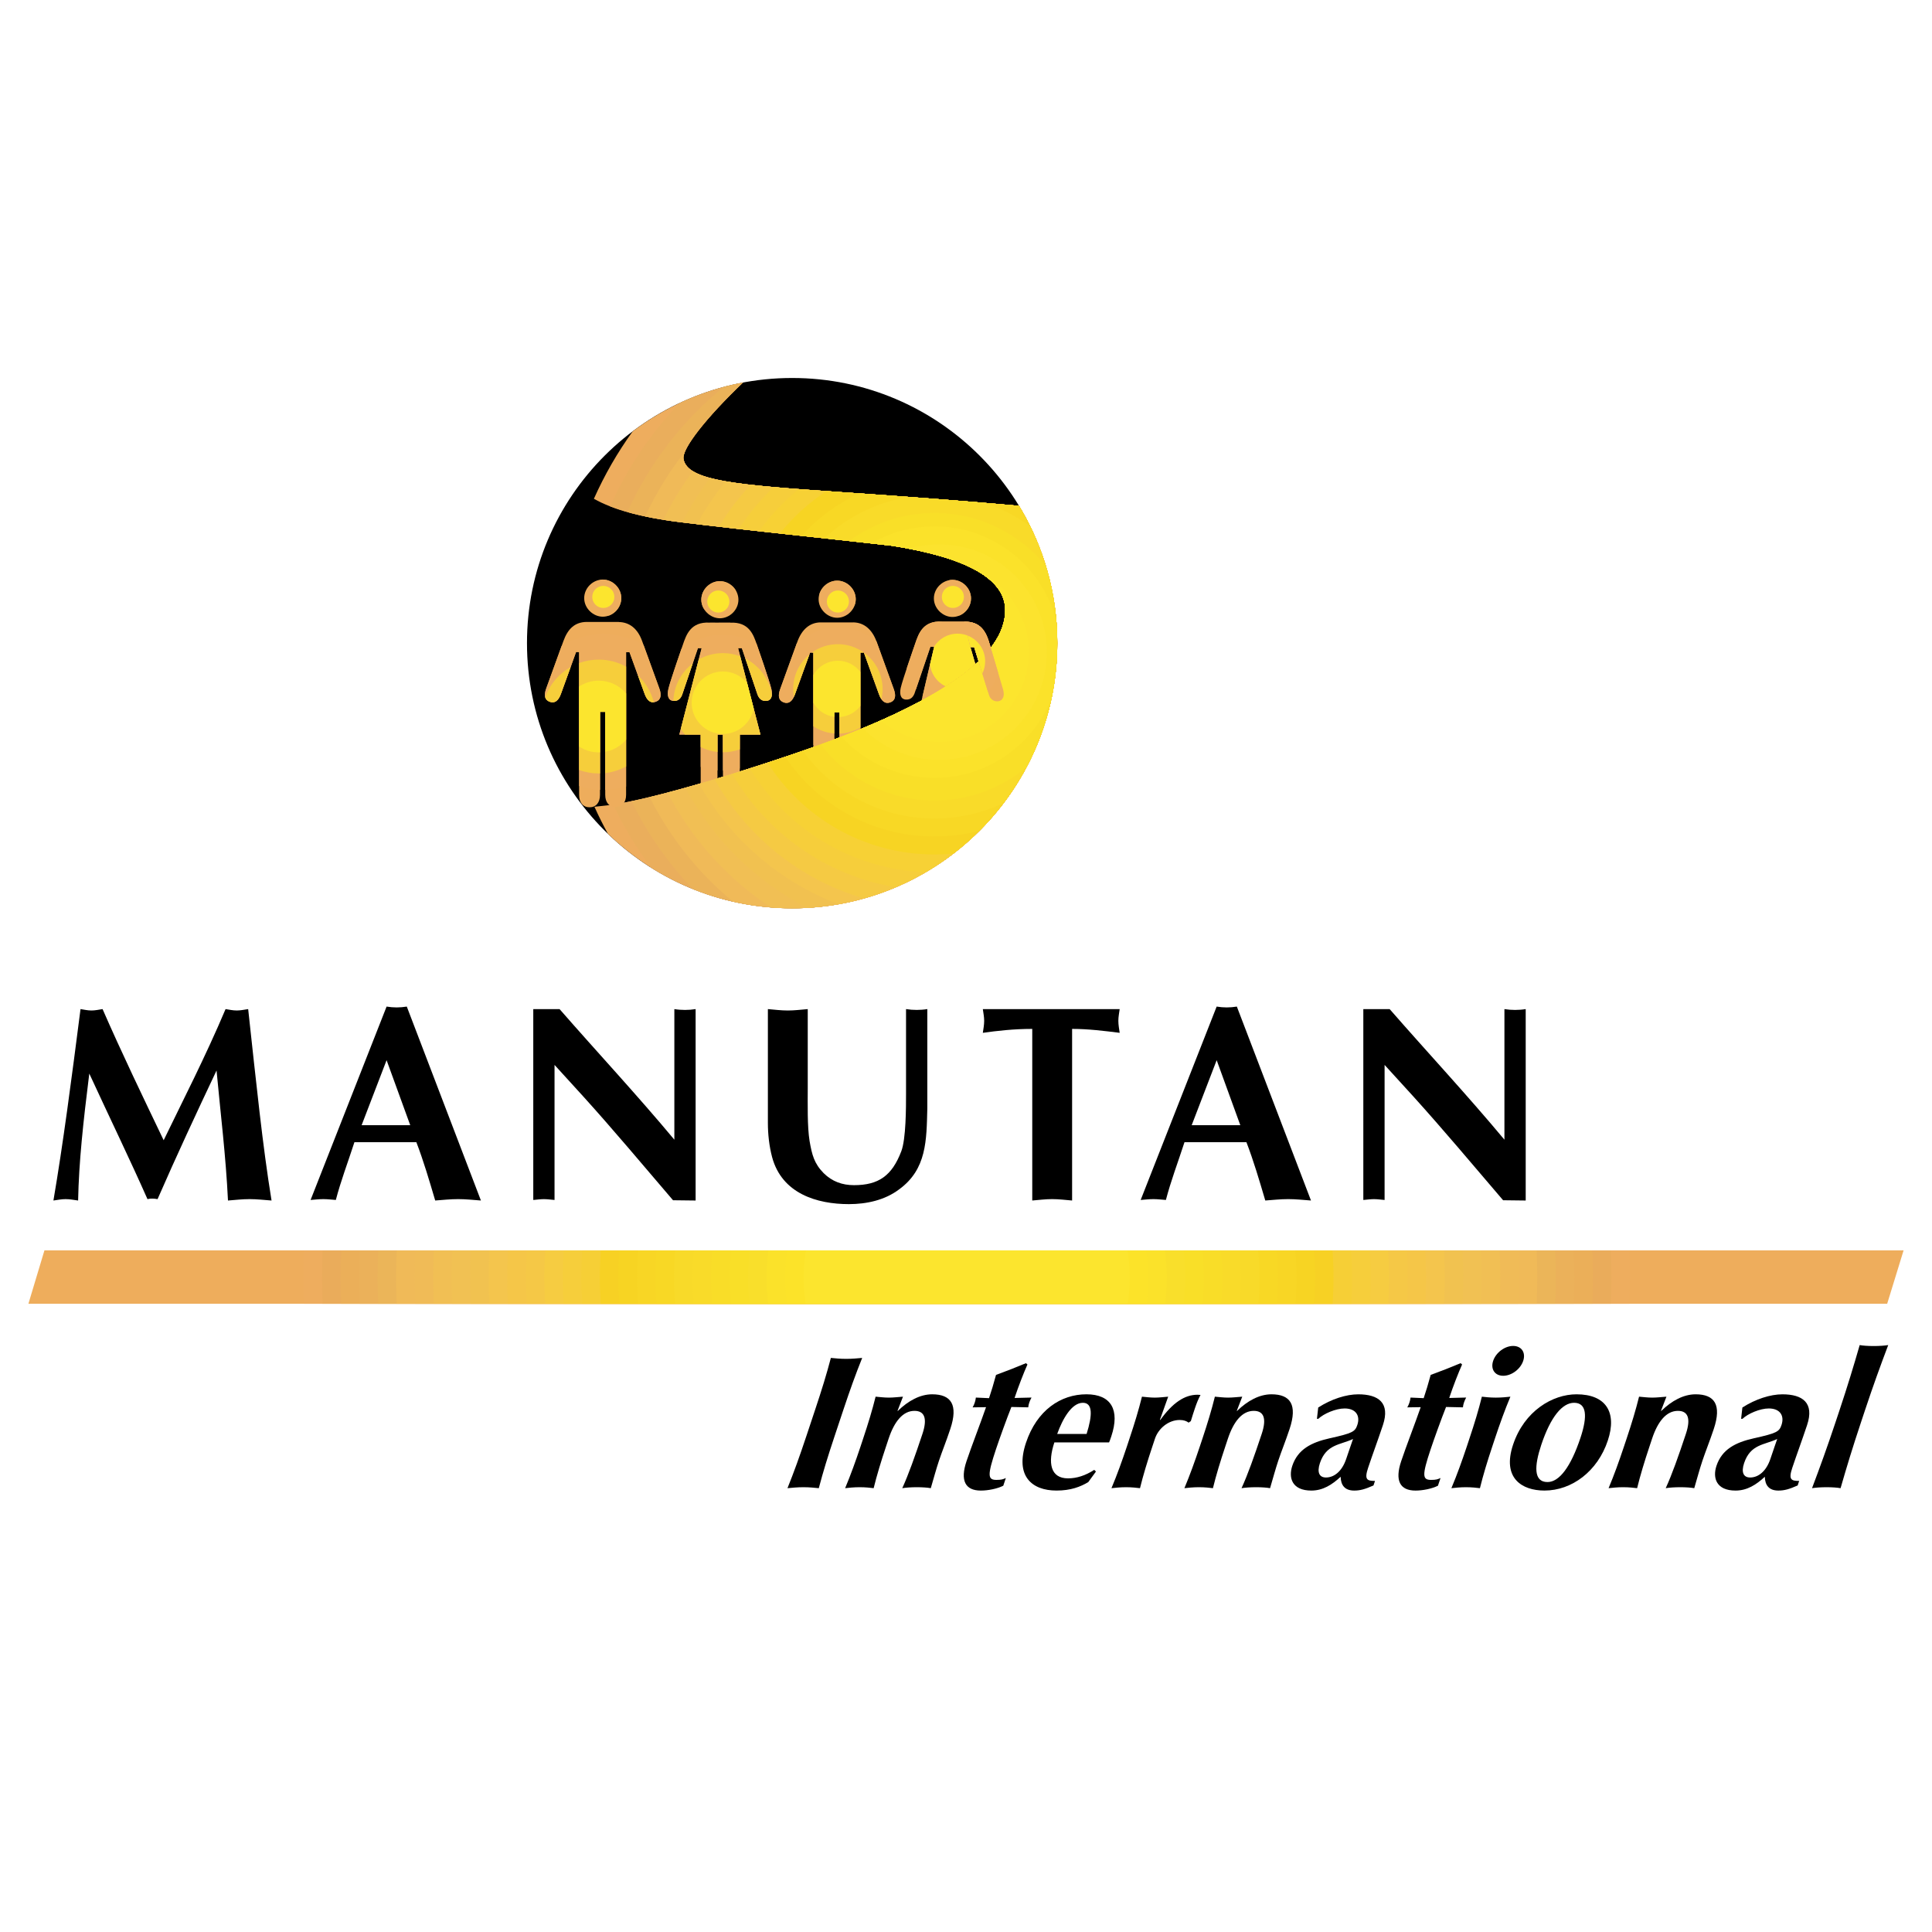 <?xml version="1.0" encoding="utf-8"?>
<!-- Generator: Adobe Illustrator 13.0.0, SVG Export Plug-In . SVG Version: 6.00 Build 14948)  -->
<!DOCTYPE svg PUBLIC "-//W3C//DTD SVG 1.0//EN" "http://www.w3.org/TR/2001/REC-SVG-20010904/DTD/svg10.dtd">
<svg version="1.0" id="Layer_1" xmlns="http://www.w3.org/2000/svg" xmlns:xlink="http://www.w3.org/1999/xlink" x="0px" y="0px"
	 width="192.756px" height="192.756px" viewBox="0 0 192.756 192.756" enable-background="new 0 0 192.756 192.756"
	 xml:space="preserve">
<g>
	<polygon fill-rule="evenodd" clip-rule="evenodd" fill="#FFFFFF" points="0,0 192.756,0 192.756,192.756 0,192.756 0,0 	"/>
	<path fill-rule="evenodd" clip-rule="evenodd" fill="#FFFFFF" d="M82.208,141.357c0.703-2.109,1.147-3.559,1.585-5.217
		c0.408,0.039,0.903,0.094,1.532,0.094s1.162-0.055,1.594-0.094c-0.666,1.658-1.188,3.107-1.89,5.217l-0.854,2.561
		c-0.702,2.109-1.146,3.561-1.586,5.217c-0.407-0.037-0.903-0.094-1.531-0.094c-0.629,0-1.163,0.057-1.595,0.094
		c0.666-1.656,1.188-3.107,1.891-5.217L82.208,141.357L82.208,141.357z"/>
	<path fill-rule="evenodd" clip-rule="evenodd" fill="#FFFFFF" d="M90.441,141.422h0.038c1.042-1.014,2.225-1.652,3.424-1.652
		c1.898,0,2.61,1.051,1.808,3.463c-0.428,1.281-0.806,2.189-1.132,3.168c-0.263,0.791-0.534,1.773-0.816,2.734
		c-0.304-0.057-0.841-0.094-1.391-0.094c-0.55,0-1.114,0.037-1.455,0.094c0.624-1.357,1.264-3.168,2.012-5.412
		c0.521-1.564,0.197-2.301-0.793-2.301c-1.142,0-2.001,1.037-2.579,2.771l-0.252,0.754c-0.508,1.529-0.917,2.867-1.242,4.188
		c-0.312-0.037-0.804-0.094-1.394-0.094c-0.588,0-1.1,0.057-1.454,0.094c0.553-1.32,1.038-2.658,1.547-4.188l0.251-0.754
		c0.509-1.527,0.917-2.865,1.242-4.186c0.445,0.039,0.862,0.096,1.316,0.096c0.456,0,0.911-0.057,1.417-0.096L90.441,141.422
		L90.441,141.422z"/>
	<path fill-rule="evenodd" clip-rule="evenodd" fill="#FFFFFF" d="M103.813,140.096c-0.101,0.188-0.171,0.338-0.226,0.506
		c-0.05,0.15-0.087,0.32-0.099,0.469l-1.682-0.037c-0.454,1.135-1.197,3.193-1.539,4.213c-0.874,2.627-0.83,3.064,0.048,3.064
		c0.475,0,0.665-0.059,0.938-0.191l-0.256,0.77c-0.595,0.299-1.515,0.486-2.237,0.486c-1.574,0-2.074-1.01-1.437-2.918
		c0.484-1.453,1.404-3.816,1.953-5.404l-1.339,0.018c0.088-0.148,0.163-0.318,0.214-0.469c0.056-0.168,0.087-0.318,0.11-0.506
		l1.314,0.057c0.265-0.793,0.434-1.357,0.697-2.318c0.992-0.359,1.997-0.756,2.988-1.172l0.146,0.133
		c-0.365,0.811-0.906,2.207-1.283,3.338L103.813,140.096L103.813,140.096z"/>
	<path fill-rule="evenodd" clip-rule="evenodd" fill="#FFFFFF" d="M106.376,143.725c0.527-1.469,1.437-3.107,2.562-3.107
		c0.99,0,0.965,1.225,0.375,3.107H106.376L106.376,143.725L106.376,143.725z M111.553,144.572c0.063-0.133,0.12-0.301,0.227-0.621
		c0.872-2.617-0.012-4.182-2.483-4.182c-2.555,0-4.95,1.582-6.035,4.84c-1.099,3.303,0.567,4.766,3.044,4.766
		c1.428,0,2.389-0.375,3.171-0.844l0.767-1.053l-0.169-0.17c-0.873,0.564-1.744,0.848-2.619,0.848c-1.755,0-2.039-1.547-1.36-3.584
		H111.553L111.553,144.572z"/>
	<path fill-rule="evenodd" clip-rule="evenodd" fill="#FFFFFF" d="M116.631,142.303l0.025,0.039
		c1.246-1.736,2.444-2.529,3.723-2.529c0.115,0,0.204,0.02,0.299,0.02c-0.201,0.377-0.371,0.773-0.567,1.357
		c-0.125,0.379-0.27,0.812-0.398,1.256l-0.222,0.15c-0.198-0.15-0.483-0.264-0.885-0.264c-1.145,0-2.14,0.867-2.474,1.865
		l-0.25,0.752c-0.509,1.527-0.917,2.865-1.243,4.186c-0.31-0.037-0.803-0.094-1.392-0.094c-0.588,0-1.101,0.057-1.454,0.094
		c0.555-1.32,1.038-2.658,1.547-4.186l0.25-0.754c0.511-1.527,0.917-2.867,1.243-4.188c0.424,0.039,0.842,0.096,1.279,0.096
		c0.436,0,0.89-0.057,1.339-0.096L116.631,142.303L116.631,142.303z"/>
	<path fill-rule="evenodd" clip-rule="evenodd" fill="#FFFFFF" d="M124.297,141.422h0.037c1.041-1.014,2.225-1.652,3.423-1.652
		c1.897,0,2.611,1.051,1.808,3.463c-0.427,1.281-0.806,2.189-1.132,3.168c-0.263,0.791-0.533,1.773-0.816,2.734
		c-0.304-0.057-0.841-0.094-1.391-0.094c-0.551,0-1.114,0.037-1.456,0.094c0.624-1.357,1.267-3.168,2.015-5.412
		c0.521-1.564,0.194-2.301-0.794-2.301c-1.143,0-2.002,1.037-2.58,2.771l-0.252,0.754c-0.509,1.529-0.917,2.867-1.244,4.188
		c-0.31-0.037-0.803-0.094-1.391-0.094s-1.102,0.057-1.455,0.094c0.554-1.32,1.038-2.658,1.549-4.188l0.25-0.754
		c0.509-1.527,0.918-2.865,1.242-4.186c0.443,0.039,0.861,0.096,1.316,0.096c0.454,0,0.91-0.057,1.415-0.096L124.297,141.422
		L124.297,141.422z"/>
	<path fill-rule="evenodd" clip-rule="evenodd" fill="#FFFFFF" d="M135.218,146.207c-0.409,1.227-1.189,1.863-2.022,1.863
		c-0.664,0-0.91-0.506-0.604-1.43c0.633-1.9,2.023-1.807,3.303-2.408C135.752,144.664,135.581,145.115,135.218,146.207
		L135.218,146.207L135.218,146.207z M132.294,142.217h0.134c0.557-0.525,1.754-1.035,2.627-1.035c1.137,0,1.573,0.734,1.272,1.639
		c-0.226,0.678-0.464,0.828-2.756,1.336c-1.852,0.414-3.191,1.111-3.735,2.748c-0.403,1.205-0.022,2.469,1.901,2.469
		c1.157,0,2.071-0.584,2.922-1.377c0.023,0.85,0.42,1.377,1.354,1.377c0.592,0,1.074-0.133,1.924-0.51l0.149-0.451
		c-0.778,0-1.085-0.115-0.689-1.301c0.452-1.355,0.948-2.672,1.481-4.271c0.739-2.223-0.447-3.07-2.464-3.07
		c-1.192,0-2.681,0.471-3.993,1.318L132.294,142.217L132.294,142.217z"/>
	<path fill-rule="evenodd" clip-rule="evenodd" fill="#FFFFFF" d="M147.187,140.096c-0.1,0.188-0.168,0.338-0.226,0.506
		c-0.05,0.15-0.087,0.32-0.099,0.469l-1.682-0.037c-0.454,1.135-1.198,3.193-1.537,4.213c-0.875,2.627-0.83,3.064,0.046,3.064
		c0.477,0,0.666-0.059,0.938-0.191l-0.256,0.77c-0.595,0.299-1.514,0.486-2.236,0.486c-1.576,0-2.074-1.01-1.438-2.918
		c0.484-1.453,1.403-3.816,1.953-5.404l-1.34,0.018c0.089-0.148,0.165-0.318,0.213-0.469c0.056-0.168,0.088-0.318,0.113-0.506
		l1.314,0.057c0.263-0.793,0.433-1.357,0.696-2.318c0.991-0.359,1.997-0.756,2.988-1.172l0.146,0.133
		c-0.366,0.811-0.906,2.207-1.285,3.338L147.187,140.096L147.187,140.096z"/>
	<path fill-rule="evenodd" clip-rule="evenodd" fill="#FFFFFF" d="M147.51,144.195c0.509-1.527,0.917-2.867,1.241-4.188
		c0.33,0.039,0.806,0.096,1.394,0.096c0.587,0,1.118-0.057,1.455-0.096c-0.555,1.32-1.038,2.66-1.549,4.188l-0.251,0.754
		c-0.508,1.527-0.917,2.865-1.241,4.186c-0.312-0.037-0.805-0.094-1.394-0.094c-0.587,0-1.1,0.057-1.453,0.094
		c0.553-1.32,1.037-2.658,1.546-4.186L147.51,144.195L147.51,144.195L147.51,144.195z M151.874,134.947
		c0.835,0,1.279,0.658,1.003,1.488c-0.277,0.828-1.161,1.488-1.996,1.488s-1.279-0.66-1.003-1.488
		C150.154,135.605,151.039,134.947,151.874,134.947L151.874,134.947z"/>
	<path fill-rule="evenodd" clip-rule="evenodd" fill="#FFFFFF" d="M158.595,144.102c-0.974,2.918-2.12,4.426-3.295,4.426
		c-1.402,0-1.323-1.602-0.62-3.711c0.947-2.844,2.119-4.199,3.275-4.199C159.206,140.617,159.316,141.936,158.595,144.102
		L158.595,144.102L158.595,144.102z M151.865,144.799c-1.111,3.334,0.877,4.576,3.134,4.576c2.734,0,5.3-1.922,6.322-4.99
		c0.941-2.826-0.198-4.615-3.122-4.615C155.809,139.77,152.987,141.428,151.865,144.799L151.865,144.799z"/>
	<path fill-rule="evenodd" clip-rule="evenodd" fill="#FFFFFF" d="M166.621,141.422h0.039c1.042-1.014,2.225-1.652,3.424-1.652
		c1.897,0,2.611,1.051,1.807,3.463c-0.426,1.281-0.805,2.189-1.131,3.168c-0.265,0.791-0.535,1.773-0.816,2.734
		c-0.306-0.057-0.842-0.094-1.394-0.094c-0.549,0-1.111,0.037-1.454,0.094c0.625-1.357,1.265-3.168,2.013-5.412
		c0.522-1.564,0.197-2.301-0.793-2.301c-1.142,0-2.002,1.037-2.579,2.771l-0.252,0.754c-0.508,1.529-0.917,2.867-1.242,4.188
		c-0.311-0.037-0.805-0.094-1.393-0.094c-0.587,0-1.1,0.057-1.454,0.094c0.553-1.32,1.039-2.658,1.547-4.188l0.251-0.754
		c0.509-1.527,0.918-2.865,1.242-4.186c0.443,0.039,0.861,0.096,1.317,0.096c0.455,0,0.91-0.057,1.416-0.096L166.621,141.422
		L166.621,141.422z"/>
	<path fill-rule="evenodd" clip-rule="evenodd" fill="#FFFFFF" d="M177.544,146.207c-0.407,1.227-1.188,1.863-2.021,1.863
		c-0.664,0-0.911-0.506-0.604-1.43c0.634-1.9,2.021-1.807,3.304-2.408C178.076,144.664,177.907,145.115,177.544,146.207
		L177.544,146.207L177.544,146.207z M174.619,142.217h0.133c0.558-0.525,1.756-1.035,2.629-1.035c1.136,0,1.575,0.734,1.274,1.639
		c-0.227,0.678-0.467,0.828-2.758,1.336c-1.853,0.414-3.189,1.111-3.735,2.748c-0.401,1.205-0.022,2.469,1.903,2.469
		c1.155,0,2.069-0.584,2.92-1.377c0.023,0.85,0.42,1.377,1.355,1.377c0.592,0,1.073-0.133,1.922-0.51l0.152-0.451
		c-0.782,0-1.086-0.115-0.691-1.301c0.451-1.355,0.948-2.672,1.48-4.271c0.74-2.223-0.446-3.07-2.461-3.07
		c-1.194,0-2.685,0.471-3.995,1.318L174.619,142.217L174.619,142.217z"/>
	<path fill-rule="evenodd" clip-rule="evenodd" fill="#FFFFFF" d="M184.433,141.385c0.823-2.471,1.406-4.395,2.021-6.525
		c0.305,0.057,0.841,0.094,1.392,0.094c0.549,0,1.112-0.037,1.455-0.094c-0.804,2.131-1.503,4.055-2.326,6.525l-0.408,1.225
		c-0.823,2.471-1.408,4.395-2.023,6.525c-0.303-0.057-0.841-0.094-1.391-0.094c-0.551,0-1.112,0.037-1.456,0.094
		c0.807-2.131,1.504-4.055,2.326-6.525L184.433,141.385L184.433,141.385z"/>
	<path fill-rule="evenodd" clip-rule="evenodd" fill="#FFFFFF" d="M24.993,102.266c0.371,0.057,0.742,0.139,1.112,0.139
		c0.373,0,0.77-0.082,1.142-0.139c0.82,7.488,1.431,13.559,2.332,19.098c-0.742-0.057-1.458-0.139-2.201-0.139
		c-0.743,0-1.405,0.082-2.148,0.139c-0.211-4.426-0.743-8.686-1.14-12.975c-2.014,4.262-4.001,8.521-5.885,12.836
		c-0.345-0.057-0.662-0.084-1.007,0c-1.698-3.842-3.792-8.158-5.807-12.527c-0.609,4.898-1.035,8.77-1.116,12.666
		c-0.423-0.057-0.821-0.139-1.245-0.139c-0.424,0-0.794,0.082-1.219,0.139c0.955-5.596,1.802-12.055,2.705-19.098
		c0.371,0.057,0.715,0.139,1.088,0.139c0.37,0,0.74-0.082,1.111-0.139c1.909,4.369,4.004,8.715,6.098,13.084
		C20.723,111.398,22.978,107.025,24.993,102.266L24.993,102.266z"/>
	<path fill-rule="evenodd" clip-rule="evenodd" fill="#FFFFFF" d="M38.567,113.848l2.491-6.486l2.36,6.486H38.567L38.567,113.848
		L38.567,113.848z M44.028,115.545c0.717,1.863,1.272,3.758,1.882,5.818c0.77-0.057,1.511-0.139,2.281-0.139
		c0.769,0,1.51,0.082,2.281,0.139l-7.396-19.348c-0.345,0.055-0.666,0.084-1.009,0.084c-0.345,0-0.664-0.029-1.008-0.084
		l-7.583,19.291c0.425-0.027,0.85-0.082,1.273-0.082c0.423,0,0.823,0.055,1.246,0.082c0.504-1.92,1.167-3.646,1.855-5.762H44.028
		L44.028,115.545z"/>
	<path fill-rule="evenodd" clip-rule="evenodd" fill="#FFFFFF" d="M55.693,102.266h2.625c3.766,4.314,7.716,8.547,11.454,13.029
		v-13.029c0.344,0.057,0.716,0.084,1.062,0.084c0.344,0,0.716-0.027,1.06-0.084v19.098l-2.255-0.027
		c-3.074-3.592-5.938-7.016-8.935-10.328l-2.889-3.174v13.473c-0.345-0.027-0.715-0.082-1.06-0.082s-0.716,0.055-1.062,0.082
		V102.266L55.693,102.266z"/>
	<path fill-rule="evenodd" clip-rule="evenodd" fill="#FFFFFF" d="M79.104,102.266c0.665,0.057,1.326,0.139,1.987,0.139
		c0.664,0,1.328-0.082,1.99-0.139v7.908c0,1.529-0.053,3.812,0.186,5.26c0.239,1.363,0.451,2.227,1.404,3.201
		c0.85,0.836,1.857,1.197,3.024,1.197c2.464,0,3.789-0.947,4.717-3.369c0.477-1.225,0.477-4.398,0.477-5.762v-8.436
		c0.347,0.057,0.718,0.084,1.062,0.084c0.344,0,0.716-0.027,1.061-0.084v9.91c-0.081,3.174-0.053,6.068-2.811,8.074
		c-1.432,1.086-3.261,1.475-5.013,1.475c-3.207,0-6.68-1.057-7.661-4.676c-0.292-1.086-0.425-2.312-0.425-3.426V102.266
		L79.104,102.266z"/>
	<path fill-rule="evenodd" clip-rule="evenodd" fill="#FFFFFF" d="M109.462,121.363c-0.664-0.057-1.326-0.139-1.988-0.139
		c-0.663,0-1.326,0.082-1.987,0.139v-17.121c-1.884,0-3.554,0.195-4.933,0.391c0.052-0.391,0.133-0.779,0.133-1.197
		c0-0.389-0.081-0.779-0.133-1.17h13.654c-0.054,0.391-0.132,0.781-0.132,1.17c0,0.418,0.078,0.807,0.132,1.195
		c-1.564-0.193-3.129-0.389-4.746-0.389V121.363L109.462,121.363z"/>
	<path fill-rule="evenodd" clip-rule="evenodd" fill="#FFFFFF" d="M121.395,113.848l2.493-6.486l2.36,6.486H121.395L121.395,113.848
		L121.395,113.848z M126.857,115.545c0.716,1.863,1.271,3.758,1.882,5.818c0.769-0.057,1.511-0.139,2.28-0.139
		c0.769,0,1.511,0.082,2.279,0.139l-7.396-19.348c-0.345,0.055-0.663,0.084-1.008,0.084s-0.664-0.029-1.008-0.084l-7.584,19.291
		c0.424-0.027,0.851-0.082,1.272-0.082c0.424,0,0.821,0.055,1.246,0.082c0.505-1.92,1.166-3.646,1.857-5.762H126.857
		L126.857,115.545z"/>
	<path fill-rule="evenodd" clip-rule="evenodd" fill="#FFFFFF" d="M138.522,102.266h2.625c3.765,4.314,7.714,8.547,11.455,13.029
		v-13.029c0.343,0.057,0.714,0.084,1.059,0.084c0.344,0,0.716-0.027,1.062-0.084v19.098l-2.255-0.027
		c-3.075-3.592-5.939-7.016-8.937-10.328l-2.89-3.174v13.473c-0.345-0.027-0.715-0.082-1.06-0.082s-0.716,0.055-1.061,0.082V102.266
		L138.522,102.266z"/>
	<path fill-rule="evenodd" clip-rule="evenodd" d="M22.505,100.678c0.372,0.057,0.743,0.139,1.115,0.139
		c0.371,0,0.768-0.082,1.14-0.139c0.82,7.49,1.43,13.559,2.332,19.098c-0.742-0.055-1.458-0.139-2.2-0.139
		c-0.742,0-1.404,0.084-2.146,0.139c-0.212-4.426-0.743-8.686-1.141-12.973c-2.014,4.26-4.002,8.52-5.884,12.834
		c-0.345-0.057-0.662-0.084-1.008,0c-1.696-3.842-3.79-8.158-5.805-12.527c-0.609,4.898-1.034,8.77-1.115,12.666
		c-0.423-0.055-0.82-0.139-1.244-0.139c-0.424,0-0.795,0.084-1.219,0.139c0.955-5.596,1.801-12.055,2.703-19.098
		c0.371,0.057,0.715,0.139,1.088,0.139c0.371,0,0.74-0.082,1.112-0.139c1.909,4.371,4.002,8.715,6.096,13.084
		C18.238,109.811,20.493,105.439,22.505,100.678L22.505,100.678z"/>
	<path fill-rule="evenodd" clip-rule="evenodd" d="M36.079,112.26l2.491-6.486l2.359,6.486H36.079L36.079,112.26L36.079,112.26z
		 M41.54,113.957c0.716,1.865,1.271,3.758,1.881,5.818c0.77-0.055,1.511-0.139,2.281-0.139c0.768,0,1.511,0.084,2.279,0.139
		l-7.395-19.348c-0.345,0.055-0.664,0.084-1.008,0.084s-0.664-0.029-1.008-0.084l-7.583,19.293c0.425-0.029,0.85-0.084,1.273-0.084
		c0.424,0,0.823,0.055,1.246,0.084c0.504-1.922,1.167-3.646,1.855-5.764H41.54L41.54,113.957z"/>
	<path fill-rule="evenodd" clip-rule="evenodd" d="M53.203,100.678h2.625c3.766,4.314,7.715,8.547,11.452,13.029v-13.029
		c0.344,0.057,0.716,0.084,1.062,0.084c0.344,0,0.715-0.027,1.06-0.084v19.098l-2.254-0.027c-3.074-3.592-5.937-7.016-8.933-10.33
		l-2.889-3.172v13.475c-0.346-0.029-0.715-0.084-1.06-0.084s-0.717,0.055-1.061,0.084V100.678L53.203,100.678z"/>
	<path fill-rule="evenodd" clip-rule="evenodd" d="M76.611,100.678c0.664,0.057,1.326,0.139,1.987,0.139
		c0.664,0,1.327-0.082,1.991-0.139v7.906c0,1.531-0.053,3.814,0.184,5.262c0.24,1.363,0.45,2.229,1.405,3.201
		c0.849,0.836,1.857,1.197,3.024,1.197c2.465,0,3.789-0.947,4.716-3.369c0.478-1.225,0.478-4.398,0.478-5.762v-8.436
		c0.346,0.057,0.717,0.084,1.062,0.084c0.343,0,0.716-0.027,1.061-0.084v9.91c-0.081,3.174-0.053,6.07-2.81,8.074
		c-1.432,1.086-3.261,1.475-5.012,1.475c-3.207,0-6.68-1.057-7.66-4.676c-0.292-1.086-0.425-2.311-0.425-3.426V100.678
		L76.611,100.678z"/>
	<path fill-rule="evenodd" clip-rule="evenodd" d="M106.964,119.775c-0.663-0.055-1.325-0.139-1.987-0.139
		c-0.663,0-1.325,0.084-1.989,0.139v-17.121c-1.882,0-3.552,0.195-4.931,0.393c0.054-0.393,0.134-0.781,0.134-1.199
		c0-0.391-0.08-0.779-0.134-1.17h13.653c-0.053,0.391-0.132,0.779-0.132,1.17c0,0.418,0.079,0.807,0.132,1.197
		c-1.563-0.195-3.128-0.391-4.746-0.391V119.775L106.964,119.775z"/>
	<path fill-rule="evenodd" clip-rule="evenodd" d="M118.895,112.26l2.493-6.486l2.358,6.486H118.895L118.895,112.26L118.895,112.26z
		 M124.356,113.957c0.718,1.865,1.272,3.758,1.882,5.818c0.77-0.055,1.512-0.139,2.28-0.139s1.512,0.084,2.279,0.139l-7.396-19.348
		c-0.344,0.055-0.662,0.084-1.008,0.084c-0.344,0-0.663-0.029-1.007-0.084l-7.581,19.293c0.423-0.029,0.847-0.084,1.271-0.084
		c0.424,0,0.822,0.055,1.246,0.084c0.503-1.922,1.166-3.646,1.856-5.764H124.356L124.356,113.957z"/>
	<path fill-rule="evenodd" clip-rule="evenodd" d="M136.021,100.678h2.625c3.764,4.314,7.714,8.547,11.451,13.029v-13.029
		c0.345,0.057,0.716,0.084,1.061,0.084s0.717-0.027,1.062-0.084v19.098l-2.255-0.027c-3.074-3.592-5.939-7.016-8.934-10.33
		l-2.89-3.172v13.475c-0.346-0.029-0.717-0.084-1.062-0.084c-0.343,0-0.715,0.055-1.06,0.084V100.678L136.021,100.678z"/>
	<path fill-rule="evenodd" clip-rule="evenodd" d="M105.485,64.164c0,14.612-11.847,26.456-26.45,26.456
		c-14.613,0-26.458-11.844-26.458-26.456c0-14.606,11.845-26.452,26.458-26.452C93.639,37.712,105.485,49.558,105.485,64.164
		L105.485,64.164L105.485,64.164z"/>
	<path fill-rule="evenodd" clip-rule="evenodd" fill="#EEAD5C" d="M89.171,68.751l-1.715-4.734
		c-0.449-1.239-1.267-1.908-2.325-1.923l-0.014,0.004h-3.24l-0.032-0.002c-1.049,0.022-1.843,0.69-2.29,1.921l-1.715,4.734
		c-0.256,0.708-0.141,1.149,0.349,1.328c0.49,0.177,0.862-0.088,1.12-0.795l1.514-4.175h0.329v9.858
		c0.675-0.191,1.375-0.567,2.079-0.762l0.004-3.136h0.521v2.963c0.774-0.303,1.49-0.621,2.085-0.873v-8.051h0.349l1.514,4.175
		c0.255,0.708,0.629,0.973,1.118,0.795C89.312,69.9,89.428,69.458,89.171,68.751L89.171,68.751z"/>
	<path fill-rule="evenodd" clip-rule="evenodd" fill="#EEAD5E" d="M82.039,74.646c-0.306-0.081-0.602-0.185-0.887-0.31v-9.228
		h-0.329l-1.514,4.175c-0.258,0.708-0.63,0.973-1.12,0.795c-0.49-0.179-0.605-0.621-0.349-1.328l1.644-4.535
		c1.086-0.99,2.53-1.595,4.114-1.595c1.458,0,2.797,0.512,3.848,1.365c0.003,0.01,0.007,0.02,0.011,0.03l1.715,4.734l0,0
		c0.257,0.708,0.141,1.149-0.351,1.328c-0.489,0.177-0.862-0.088-1.118-0.795l-1.514-4.175H85.84v8.051
		c-0.595,0.252-1.311,0.57-2.085,0.873v-2.963h-0.521l-0.004,3.136C82.83,74.316,82.432,74.485,82.039,74.646L82.039,74.646z"/>
	<path fill-rule="evenodd" clip-rule="evenodd" fill="#F6CE3B" d="M88.059,68.734c0,0.354-0.042,0.7-0.119,1.03
		c-0.087-0.127-0.167-0.288-0.236-0.481l-1.514-4.175H85.84v7.483c-0.616,0.359-1.327,0.575-2.085,0.601v-2.124h-0.521l-0.003,2.112
		c-0.764-0.062-1.474-0.317-2.08-0.716v-7.357h-0.154c0.732-0.526,1.63-0.837,2.6-0.837C86.06,64.272,88.059,66.27,88.059,68.734
		L88.059,68.734z M79.207,69.528c-0.046-0.257-0.071-0.523-0.071-0.793c0-1.384,0.63-2.62,1.619-3.439l-1.446,3.988
		C79.276,69.372,79.242,69.453,79.207,69.528L79.207,69.528z"/>
	<path fill-rule="evenodd" clip-rule="evenodd" fill="#FCE52E" d="M85.84,70.43c-0.483,0.639-1.234,1.064-2.085,1.112v-0.473h-0.521
		l0,0.454c-0.893-0.116-1.656-0.652-2.083-1.403v-2.772c0.483-0.851,1.398-1.426,2.446-1.426c0.916,0,1.729,0.439,2.243,1.117V70.43
		L85.84,70.43z"/>
	<path fill-rule="evenodd" clip-rule="evenodd" fill="#EEAD5C" d="M71.714,62.116h1.145l-0.003,0.008
		c1.879-0.094,2.32,1.203,2.659,2.202c0,0,1.274,3.646,1.449,4.438c0.136,0.627,0.017,1.139-0.53,1.166
		c-0.492,0.025-0.708-0.283-0.842-0.595l-1.578-4.668H73.64l2.229,8.624h-2.057l-0.003,4.051l-1.679,0.605l-0.005-4.656h-0.541
		v4.598l-1.674,0.426l-0.004-5.024h-2.13l2.228-8.624h-0.375l-1.58,4.668c-0.13,0.312-0.348,0.621-0.839,0.595
		c-0.55-0.027-0.666-0.539-0.53-1.166c0.172-0.792,1.448-4.438,1.448-4.438c0.34-0.999,0.781-2.304,2.658-2.209l0.095-0.002
		l1.048,0.002H71.714L71.714,62.116z"/>
	<path fill-rule="evenodd" clip-rule="evenodd" fill="#EEAD5E" d="M73.81,76.677c-0.537,0.138-1.101,0.211-1.681,0.211l-0.004-3.598
		h-0.541v3.577c-0.582-0.046-1.144-0.167-1.675-0.351l-0.002-3.227h-2.13l2.228-8.624h-0.375l-1.58,4.668
		c-0.13,0.312-0.348,0.621-0.839,0.595c-0.55-0.027-0.666-0.539-0.53-1.166c0.136-0.625,0.96-3.029,1.3-4.013
		c1.146-0.888,2.583-1.417,4.143-1.417c1.221,0,2.367,0.324,3.357,0.89c0.012,0.034,0.023,0.068,0.035,0.102
		c0,0,1.274,3.646,1.449,4.438c0.136,0.627,0.017,1.139-0.53,1.166c-0.492,0.025-0.708-0.283-0.842-0.595l-1.578-4.668H73.64
		l2.229,8.624h-2.057L73.81,76.677L73.81,76.677z"/>
	<path fill-rule="evenodd" clip-rule="evenodd" fill="#F6CE3B" d="M73.811,74.762c-0.525,0.191-1.093,0.295-1.684,0.295
		l-0.002-1.768h-0.541v1.738c-0.597-0.065-1.163-0.237-1.677-0.495l-0.001-1.243h-1.57c-0.151-0.179-0.289-0.369-0.413-0.568
		l1.791-6.931c0.713-0.399,1.535-0.628,2.41-0.628c0.606,0,1.188,0.11,1.725,0.31l2.021,7.817h-2.057L73.811,74.762L73.811,74.762z
		 M67.181,69.928c0.056-1.524,0.802-2.873,1.935-3.743l-1.066,3.149c-0.13,0.312-0.348,0.621-0.839,0.595
		C67.201,69.93,67.191,69.929,67.181,69.928L67.181,69.928z M74.364,65.699c1.385,0.705,2.394,2.042,2.646,3.63
		c-0.033,0.345-0.208,0.582-0.576,0.6c-0.492,0.025-0.708-0.283-0.842-0.595L74.364,65.699L74.364,65.699z"/>
	<path fill-rule="evenodd" clip-rule="evenodd" fill="#FCE52E" d="M75.192,70.671c-0.264,1.454-1.538,2.558-3.068,2.558
		c-1.72,0-3.117-1.396-3.117-3.118c0-1.721,1.396-3.118,3.117-3.118c0.973,0,1.841,0.446,2.413,1.144L75.192,70.671L75.192,70.671z"
		/>
	<path fill-rule="evenodd" clip-rule="evenodd" fill="#EEAD5C" d="M100.087,68.817l-1.33-4.486c-0.376-1.36-0.927-2.315-2.548-2.315
		h-2.24l0.003-0.006c-1.878-0.096-2.319,1.186-2.658,2.184c0,0-1.275,3.644-1.45,4.436c-0.135,0.627-0.018,1.14,0.531,1.167
		c0.492,0.024,0.711-0.284,0.842-0.596l1.587-4.667H93.2l-1.324,5.634c3.615-2.093,3.82-2.284,5.458-3.821l-0.517-1.785h0.376
		l1.477,4.774c0.115,0.406,0.461,0.638,0.81,0.638c0.435,0,0.664-0.318,0.664-0.724C100.144,69.106,100.116,68.962,100.087,68.817
		L100.087,68.817z"/>
	<path fill-rule="evenodd" clip-rule="evenodd" fill="#EEAD5E" d="M99.576,67.093c-0.179,0.726-0.528,1.384-1.003,1.931l-1.38-4.461
		h-0.376l0.517,1.785c-1.543,1.449-1.814,1.702-4.864,3.478c-0.151-0.103-0.296-0.214-0.434-0.333l1.165-4.958h-0.375l-1.448,4.256
		c-0.467-0.613-0.785-1.345-0.9-2.143c0.398-1.197,0.837-2.453,0.837-2.453c0.339-0.998,0.78-2.28,2.658-2.184l-0.003,0.006h2.24
		c1.621,0,2.172,0.955,2.548,2.315L99.576,67.093L99.576,67.093z"/>
	<path fill-rule="evenodd" clip-rule="evenodd" fill="#FCE52E" d="M98.289,65.98c0,0.437-0.102,0.849-0.281,1.216l-0.814-2.634
		h-0.376l0.517,1.785c-1.083,1.016-1.539,1.445-2.768,2.223c-0.955-0.356-1.66-1.226-1.78-2.273l0.414-1.762h-0.023
		c0.486-0.789,1.357-1.315,2.352-1.315C97.054,63.219,98.289,64.457,98.289,65.98L98.289,65.98z"/>
	<path fill-rule="evenodd" clip-rule="evenodd" fill="#EEAD5E" d="M60.658,83.195c-0.485-0.88-0.936-1.782-1.35-2.703
		c0.43-0.041,0.868-0.089,1.315-0.145c4.688-0.587,14.333-3.646,19.855-5.57c13.207-4.623,19.818-9.254,19.818-13.906
		c0-3.089-3.77-5.235-11.305-6.423c-6.997-0.792-13.963-1.482-21.04-2.34c-3.924-0.474-6.821-1.279-8.699-2.344
		c1.062-2.384,2.364-4.639,3.875-6.732c3.184-2.399,6.926-4.097,10.998-4.861c-3.692,3.522-6.094,6.614-5.935,7.603
		c0.355,2.199,5.209,2.609,15.624,3.322c7.162,0.486,13.11,0.945,17.853,1.375c2.423,3.996,3.819,8.683,3.819,13.696l0,0
		c0,14.612-11.847,26.456-26.45,26.456C71.895,90.62,65.417,87.792,60.658,83.195L60.658,83.195z"/>
	<path fill-rule="evenodd" clip-rule="evenodd" fill="#EAAE5C" d="M64.971,86.576c-1.468-1.957-2.74-4.07-3.789-6.307
		c4.861-0.742,13.985-3.641,19.295-5.492c13.207-4.623,19.818-9.254,19.818-13.906c0-3.089-3.77-5.235-11.305-6.423
		c-6.997-0.792-13.963-1.482-21.04-2.34c-2.928-0.354-5.284-0.892-7.071-1.584c1.706-3.841,4.064-7.328,6.938-10.318
		c1.98-0.929,4.095-1.62,6.308-2.035c-3.692,3.522-6.094,6.614-5.935,7.603c0.355,2.199,5.209,2.609,15.624,3.322
		c7.162,0.486,13.11,0.945,17.853,1.375c2.423,3.996,3.819,8.683,3.819,13.696l0,0c0,14.612-11.847,26.456-26.45,26.456
		C73.867,90.62,69.045,89.138,64.971,86.576L64.971,86.576z"/>
	<path fill-rule="evenodd" clip-rule="evenodd" fill="#EBB359" d="M69.138,88.706c-2.475-2.571-4.551-5.528-6.126-8.773
		c5.075-1.057,12.766-3.518,17.467-5.157c13.207-4.623,19.818-9.254,19.818-13.906c0-3.089-3.77-5.235-11.305-6.423
		c-6.997-0.792-13.963-1.482-21.04-2.34c-2.073-0.25-3.858-0.593-5.359-1.018c2.196-4.877,5.506-9.145,9.604-12.481
		c0.634-0.169,1.277-0.316,1.928-0.438c-3.692,3.522-6.094,6.614-5.935,7.603c0.355,2.199,5.209,2.609,15.624,3.322
		c7.162,0.486,13.11,0.945,17.853,1.375c2.423,3.996,3.819,8.683,3.819,13.696l0,0c0,14.612-11.847,26.456-26.45,26.456
		C75.536,90.62,72.195,89.94,69.138,88.706L69.138,88.706z"/>
	<path fill-rule="evenodd" clip-rule="evenodd" fill="#F0BA58" d="M73.118,89.955c-3.441-2.849-6.281-6.398-8.304-10.428
		c4.964-1.194,11.491-3.295,15.664-4.75c13.207-4.623,19.818-9.254,19.818-13.906c0-3.089-3.77-5.235-11.305-6.423
		c-6.997-0.792-13.963-1.482-21.04-2.34c-1.309-0.158-2.502-0.353-3.583-0.582c1.071-2.313,2.405-4.479,3.968-6.458
		c-0.123,0.293-0.175,0.531-0.146,0.705c0.355,2.199,5.209,2.609,15.624,3.322c7.162,0.486,13.11,0.945,17.853,1.375
		c2.423,3.996,3.819,8.683,3.819,13.696l0,0c0,14.612-11.847,26.456-26.45,26.456C77.001,90.62,75.021,90.389,73.118,89.955
		L73.118,89.955z"/>
	<path fill-rule="evenodd" clip-rule="evenodd" fill="#F1BF54" d="M76.916,90.535c-4.341-2.867-7.909-6.814-10.316-11.458
		c4.662-1.223,10.19-3.015,13.878-4.3c13.207-4.623,19.818-9.254,19.818-13.906c0-3.089-3.77-5.235-11.305-6.423
		c-6.997-0.792-13.963-1.482-21.04-2.34c-0.611-0.074-1.197-0.156-1.758-0.245c0.825-1.714,1.807-3.34,2.925-4.858
		c1.881,1.166,6.613,1.537,14.696,2.09c7.162,0.486,13.11,0.945,17.853,1.375c2.423,3.996,3.819,8.683,3.819,13.696l0,0
		c0,14.612-11.847,26.456-26.45,26.456C78.322,90.62,77.615,90.591,76.916,90.535L76.916,90.535z"/>
	<path fill-rule="evenodd" clip-rule="evenodd" fill="#F1C150" d="M80.528,90.577c-5.161-2.671-9.41-6.863-12.152-11.981
		c4.234-1.18,8.874-2.694,12.103-3.819c13.207-4.623,19.818-9.254,19.818-13.906c0-3.089-3.77-5.235-11.305-6.423
		c-6.958-0.788-13.885-1.475-20.922-2.326c0.793-1.565,1.725-3.049,2.78-4.434c2.476,0.661,6.72,0.979,12.965,1.407
		c7.162,0.486,13.11,0.945,17.853,1.375c2.423,3.996,3.819,8.683,3.819,13.696l0,0C105.485,78.275,94.437,89.803,80.528,90.577
		L80.528,90.577z"/>
	<path fill-rule="evenodd" clip-rule="evenodd" fill="#F4C54D" d="M83.655,90.217c-5.918-2.258-10.838-6.545-13.904-12.012
		c3.838-1.11,7.845-2.424,10.727-3.429c13.207-4.623,19.818-9.254,19.818-13.906c0-3.089-3.77-5.235-11.305-6.423
		c-6.471-0.732-12.916-1.378-19.448-2.149c0.82-1.519,1.782-2.95,2.868-4.275c2.558,0.448,6.316,0.723,11.402,1.072
		c7.162,0.486,13.11,0.945,17.853,1.375c2.423,3.996,3.819,8.683,3.819,13.696l0,0C105.485,77.199,96.058,88.031,83.655,90.217
		L83.655,90.217z"/>
	<path fill-rule="evenodd" clip-rule="evenodd" fill="#F5CA43" d="M86.197,89.637c-6.383-1.862-11.718-6.192-14.9-11.888
		c3.344-1,6.684-2.103,9.181-2.973c13.207-4.623,19.818-9.254,19.818-13.906c0-3.089-3.77-5.235-11.305-6.423
		c-5.749-0.651-11.476-1.232-17.263-1.896c0.91-1.504,1.973-2.905,3.168-4.183c2.326,0.264,5.282,0.476,8.917,0.725
		c7.162,0.486,13.11,0.945,17.853,1.375c2.423,3.996,3.819,8.683,3.819,13.696l0,0C105.485,76.292,97.323,86.514,86.197,89.637
		L86.197,89.637z"/>
	<path fill-rule="evenodd" clip-rule="evenodd" fill="#F6CE3B" d="M89.37,88.523c-6.967-1.164-12.892-5.42-16.312-11.309
		c2.732-0.845,5.363-1.72,7.42-2.438c13.207-4.623,19.818-9.254,19.818-13.906c0-3.089-3.77-5.235-11.305-6.423
		c-5.092-0.576-10.167-1.099-15.282-1.671c0.998-1.526,2.169-2.928,3.487-4.178c1.888,0.167,4.088,0.322,6.617,0.496
		c7.162,0.486,13.11,0.945,17.853,1.375c2.423,3.996,3.819,8.683,3.819,13.696l0,0C105.485,75.107,98.841,84.498,89.37,88.523
		L89.37,88.523z"/>
	<path fill-rule="evenodd" clip-rule="evenodd" fill="#F7D135" d="M92.346,87.028c-7.434-0.302-13.899-4.379-17.529-10.366
		c2.088-0.666,4.05-1.324,5.661-1.885c13.207-4.623,19.818-9.254,19.818-13.906c0-3.089-3.77-5.235-11.305-6.423
		c-4.42-0.5-8.828-0.96-13.26-1.447c1.125-1.57,2.458-2.983,3.956-4.199c1.265,0.096,2.639,0.191,4.127,0.293
		c7.162,0.486,13.11,0.945,17.853,1.375c2.423,3.996,3.819,8.683,3.819,13.696l0,0C105.485,73.92,100.203,82.441,92.346,87.028
		L92.346,87.028z"/>
	<path fill-rule="evenodd" clip-rule="evenodd" fill="#F7D423" d="M95.124,85.162c-0.622,0.06-1.252,0.09-1.89,0.09
		c-7.001,0-13.155-3.655-16.656-9.159c1.424-0.466,2.751-0.916,3.9-1.316c13.207-4.623,19.818-9.254,19.818-13.906
		c0-3.089-3.77-5.235-11.305-6.423c-3.729-0.422-7.448-0.815-11.181-1.22c1.312-1.643,2.88-3.072,4.644-4.227
		c0.442,0.031,0.895,0.062,1.36,0.094c7.162,0.486,13.11,0.945,17.853,1.375c2.423,3.996,3.819,8.683,3.819,13.696l0,0
		C105.485,72.72,101.422,80.326,95.124,85.162L95.124,85.162z"/>
	<path fill-rule="evenodd" clip-rule="evenodd" fill="#F8D825" d="M97.715,82.892c-1.433,0.369-2.934,0.565-4.481,0.565
		c-6.203,0-11.673-3.156-14.894-7.949c0.761-0.256,1.479-0.502,2.138-0.732c13.207-4.623,19.818-9.254,19.818-13.906
		c0-3.089-3.77-5.235-11.305-6.423c-3.01-0.341-6.014-0.663-9.024-0.987c1.611-1.772,3.573-3.219,5.774-4.234
		c6.309,0.438,11.615,0.852,15.925,1.242c2.423,3.996,3.819,8.683,3.819,13.696l0,0C105.485,71.48,102.515,78.103,97.715,82.892
		L97.715,82.892z"/>
	<path fill-rule="evenodd" clip-rule="evenodd" fill="#F9DB29" d="M100.141,80.109c-2.095,0.994-4.436,1.551-6.907,1.551
		c-5.409,0-10.199-2.666-13.127-6.754c0.125-0.043,0.25-0.086,0.371-0.129c13.207-4.623,19.818-9.254,19.818-13.906
		c0-3.089-3.77-5.235-11.305-6.423c-2.249-0.254-4.495-0.498-6.743-0.741c2.297-2.138,5.218-3.614,8.458-4.125
		c2.726,0.201,5.229,0.397,7.507,0.587c1.658,0.539,3.199,1.338,4.574,2.35c1.727,3.514,2.697,7.466,2.697,11.646l0,0
		C105.485,70.152,103.494,75.675,100.141,80.109L100.141,80.109z"/>
	<path fill-rule="evenodd" clip-rule="evenodd" fill="#F9DF28" d="M102.419,76.535c-2.489,2.079-5.692,3.331-9.185,3.331
		c-4.621,0-8.733-2.19-11.356-5.588c12.274-4.457,18.418-8.922,18.418-13.407c0-3.089-3.77-5.235-11.305-6.423
		c-1.421-0.161-2.841-0.317-4.261-0.472c2.38-1.757,5.321-2.797,8.504-2.797c4.478,0,8.477,2.056,11.108,5.275
		c0.743,2.439,1.144,5.029,1.144,7.711l0,0C105.485,68.633,104.375,72.843,102.419,76.535L102.419,76.535z"/>
	<path fill-rule="evenodd" clip-rule="evenodd" fill="#FBE22A" d="M104.914,69.65c-1.832,4.66-6.373,7.959-11.68,7.959
		c-3.677,0-6.987-1.584-9.282-4.108c10.892-4.199,16.344-8.407,16.344-12.631c0-3.089-3.77-5.235-11.305-6.423
		c-0.688-0.078-1.375-0.154-2.062-0.23c1.853-1.081,4.007-1.701,6.305-1.701c5.859,0,10.783,4.023,12.161,9.456
		c0.06,0.723,0.091,1.454,0.091,2.193l0,0C105.485,66.045,105.287,67.88,104.914,69.65L104.914,69.65z"/>
	<path fill-rule="evenodd" clip-rule="evenodd" fill="#FCE32E" d="M104.444,65.063c0,5.936-4.815,10.752-10.751,10.752
		c-2.974,0-5.666-1.209-7.613-3.163c9.474-3.917,14.216-7.842,14.216-11.782c0-2.85-3.208-4.896-9.619-6.129
		c0.958-0.28,1.969-0.431,3.017-0.431C99.629,54.311,104.444,59.127,104.444,65.063L104.444,65.063z"/>
	<path fill-rule="evenodd" clip-rule="evenodd" fill="#FCE52E" d="M102.648,65.063c0,4.943-4.012,8.956-8.955,8.956
		c-2.215,0-4.242-0.806-5.806-2.14c8.269-3.66,12.408-7.329,12.408-11.009c0-1.56-0.962-2.878-2.882-3.955
		C100.501,58.329,102.648,61.447,102.648,65.063L102.648,65.063z"/>
	<path fill-rule="evenodd" clip-rule="evenodd" fill="#EEAD5C" d="M96.817,64.562h0.376l1.477,4.774
		c0.115,0.406,0.461,0.638,0.81,0.638c0.435,0,0.664-0.318,0.664-0.724c0-0.145-0.027-0.289-0.057-0.433l-1.33-4.486
		c-0.376-1.36-0.927-2.315-2.548-2.315L96.817,64.562L96.817,64.562z"/>
	<path fill-rule="evenodd" clip-rule="evenodd" fill="#EEAD5E" d="M99.576,67.093c-0.18,0.726-0.528,1.384-1.003,1.931l-1.38-4.461
		h-0.376l-0.608-2.546c1.621,0,2.172,0.955,2.548,2.315L99.576,67.093L99.576,67.093z"/>
	<path fill-rule="evenodd" clip-rule="evenodd" fill="#FCE52E" d="M98.289,65.98c0,0.437-0.102,0.849-0.281,1.216l-0.814-2.634
		h-0.376l-0.275-1.151C97.566,63.816,98.289,64.814,98.289,65.98L98.289,65.98z"/>
	<path fill-rule="evenodd" clip-rule="evenodd" fill="#EEAD5C" d="M83.524,61.636c-0.955,0-1.851-0.84-1.851-1.853
		s0.869-1.851,1.851-1.851c0.985,0,1.854,0.838,1.854,1.851S84.509,61.636,83.524,61.636L83.524,61.636z"/>
	<path fill-rule="evenodd" clip-rule="evenodd" fill="#EEAD5E" d="M85.316,60.247c-0.274,0.681-0.94,1.161-1.719,1.161
		c-1.023,0-1.853-0.83-1.853-1.853c0-0.136,0.015-0.269,0.043-0.397c0.266-0.711,0.966-1.227,1.737-1.227
		c0.985,0,1.854,0.838,1.854,1.851C85.378,59.943,85.356,60.099,85.316,60.247L85.316,60.247z"/>
	<path fill-rule="evenodd" clip-rule="evenodd" fill="#FCE52E" d="M84.7,60.015c0,0.608-0.494,1.102-1.103,1.102
		c-0.608,0-1.102-0.494-1.102-1.102c0-0.609,0.494-1.103,1.102-1.103C84.206,58.913,84.7,59.406,84.7,60.015L84.7,60.015z"/>
	<path fill-rule="evenodd" clip-rule="evenodd" fill="#EEAD5C" d="M71.821,61.686c-0.954,0-1.851-0.839-1.851-1.852
		c0-1.013,0.868-1.852,1.851-1.852c0.984,0,1.852,0.839,1.852,1.852C73.673,60.847,72.805,61.686,71.821,61.686L71.821,61.686z"/>
	<path fill-rule="evenodd" clip-rule="evenodd" fill="#EEAD5E" d="M73.517,59.556c0,1.023-0.83,1.853-1.851,1.853
		c-0.609,0-1.149-0.294-1.487-0.748c-0.132-0.25-0.209-0.531-0.209-0.827c0-1.013,0.868-1.852,1.851-1.852
		c0.634,0,1.22,0.349,1.557,0.867C73.468,59.067,73.517,59.305,73.517,59.556L73.517,59.556z"/>
	<path fill-rule="evenodd" clip-rule="evenodd" fill="#FCE52E" d="M72.768,60.015c0,0.608-0.493,1.102-1.102,1.102
		c-0.608,0-1.103-0.494-1.103-1.102c0-0.609,0.494-1.103,1.103-1.103C72.275,58.913,72.768,59.406,72.768,60.015L72.768,60.015z"/>
	<path fill-rule="evenodd" clip-rule="evenodd" fill="#EEAD5C" d="M95.028,61.556c-0.958,0-1.855-0.839-1.855-1.852
		c0-1.014,0.87-1.852,1.855-1.852c0.982,0,1.85,0.838,1.85,1.852C96.878,60.717,96.01,61.556,95.028,61.556L95.028,61.556z"/>
	<path fill-rule="evenodd" clip-rule="evenodd" fill="#EEAD5E" d="M95.767,61.394c-0.078,0.01-0.158,0.015-0.238,0.015
		c-1.022,0-1.852-0.83-1.852-1.853c0-0.746,0.441-1.388,1.077-1.682c0.09-0.015,0.182-0.022,0.274-0.022
		c0.982,0,1.85,0.838,1.85,1.852C96.878,60.45,96.408,61.102,95.767,61.394L95.767,61.394z"/>
	<path fill-rule="evenodd" clip-rule="evenodd" fill="#FCE52E" d="M96.173,59.556c0,0.608-0.495,1.102-1.103,1.102
		s-1.103-0.494-1.103-1.102c0-0.609,0.494-1.102,1.103-1.102S96.173,58.947,96.173,59.556L96.173,59.556z"/>
	<path fill-rule="evenodd" clip-rule="evenodd" fill="#EEAD5C" d="M58.502,62.051h3.241l0.004,0.01
		c1.055,0.018,1.87,0.653,2.317,1.891l1.717,4.733c0.256,0.706,0.14,1.148-0.351,1.328c-0.49,0.176-0.864-0.088-1.119-0.796
		l-1.507-4.154h-0.338v14.235c0,0.783-0.405,1.216-1.04,1.216c-0.639,0-1.043-0.433-1.043-1.216v-8.276h-0.521v8.276
		c0,0.783-0.403,1.246-1.042,1.246c-0.636,0-1.041-0.462-1.041-1.246V65.063l-0.197-0.018c0,0,0.08,0.032-0.104,0l-1.513,4.176
		c-0.256,0.708-0.629,0.973-1.121,0.795c-0.489-0.177-0.604-0.62-0.348-1.327l1.716-4.734c0.446-1.232,1.15-1.883,2.297-1.905
		l0.01,0.006L58.502,62.051L58.502,62.051z"/>
	<path fill-rule="evenodd" clip-rule="evenodd" fill="#EEAD5E" d="M62.467,78.469c-0.661,0.202-1.359,0.318-2.083,0.336v-7.783
		h-0.521V78.8c-0.724-0.03-1.422-0.16-2.083-0.375V65.063l-0.197-0.018c0,0,0.08,0.032-0.104,0l-1.513,4.176
		c-0.256,0.708-0.629,0.973-1.121,0.795c-0.489-0.177-0.604-0.62-0.348-1.327l1.533-4.231c1.204-0.765,2.631-1.208,4.161-1.208
		c1.473,0,2.851,0.41,4.025,1.123l1.564,4.312c0.256,0.706,0.14,1.148-0.351,1.328c-0.49,0.176-0.864-0.088-1.119-0.796
		l-1.507-4.154h-0.338V78.469L62.467,78.469z"/>
	<path fill-rule="evenodd" clip-rule="evenodd" fill="#F6CE3B" d="M62.467,76.466c-0.631,0.347-1.335,0.578-2.083,0.664v-6.107
		h-0.521v6.143c-0.042,0.001-0.085,0.002-0.128,0.002c-0.687,0-1.345-0.123-1.955-0.346V66.155c0.609-0.224,1.268-0.346,1.955-0.346
		c0.99,0,1.921,0.255,2.732,0.701V76.466L62.467,76.466z M54.395,69.557c0.463-1.279,1.373-2.346,2.541-3.009l-0.969,2.673
		c-0.256,0.708-0.629,0.973-1.121,0.795C54.604,69.928,54.453,69.775,54.395,69.557L54.395,69.557z M63.641,67.369
		c0.759,0.72,1.32,1.648,1.59,2.693c-0.393,0.045-0.7-0.236-0.92-0.845L63.641,67.369L63.641,67.369z"/>
	<path fill-rule="evenodd" clip-rule="evenodd" fill="#FCE52E" d="M62.467,73.796c-0.523,0.619-1.253,1.058-2.083,1.21v-3.984
		h-0.521v4.041c-0.042,0.001-0.085,0.002-0.128,0.002c-0.722,0-1.393-0.214-1.955-0.581v-5.992c0.562-0.368,1.233-0.582,1.955-0.582
		c1.095,0,2.076,0.494,2.732,1.27V73.796L62.467,73.796z"/>
	<path fill-rule="evenodd" clip-rule="evenodd" fill="#EEAD5C" d="M60.136,61.528c-0.956,0-1.851-0.839-1.851-1.851
		c0-1.014,0.868-1.854,1.851-1.854c0.984,0,1.851,0.84,1.851,1.854C61.987,60.689,61.121,61.528,60.136,61.528L60.136,61.528z"/>
	<path fill-rule="evenodd" clip-rule="evenodd" fill="#EEAD5E" d="M60.789,61.403c-0.045,0.003-0.09,0.005-0.136,0.005
		c-1.023,0-1.853-0.83-1.853-1.853c0-0.784,0.488-1.454,1.177-1.724c0.053-0.005,0.106-0.008,0.16-0.008
		c0.984,0,1.851,0.84,1.851,1.854C61.987,60.457,61.474,61.133,60.789,61.403L60.789,61.403z"/>
	<path fill-rule="evenodd" clip-rule="evenodd" fill="#FCE52E" d="M61.296,59.556c0,0.608-0.495,1.102-1.104,1.102
		c-0.608,0-1.102-0.494-1.102-1.102c0-0.609,0.494-1.102,1.102-1.102C60.801,58.454,61.296,58.947,61.296,59.556L61.296,59.556z"/>
	<polygon fill-rule="evenodd" clip-rule="evenodd" fill="#EEAD5C" points="188.284,130.076 2.834,130.076 4.433,124.754 
		189.921,124.754 188.284,130.076 	"/>
	<path fill-rule="evenodd" clip-rule="evenodd" fill="#EEAD5E" d="M162.618,127.475c0,0.871-0.021,1.738-0.055,2.602H30.332
		c-0.034-0.863-0.056-1.73-0.056-2.602c0-0.912,0.023-1.818,0.06-2.721h132.223C162.595,125.656,162.618,126.562,162.618,127.475
		L162.618,127.475z"/>
	<path fill-rule="evenodd" clip-rule="evenodd" fill="#EAAC5B" d="M160.77,127.475c0,0.871-0.022,1.738-0.057,2.602H32.181
		c-0.034-0.863-0.057-1.73-0.057-2.602c0-0.912,0.024-1.818,0.062-2.721h128.523C160.745,125.656,160.77,126.562,160.77,127.475
		L160.77,127.475z"/>
	<path fill-rule="evenodd" clip-rule="evenodd" fill="#EBAF59" d="M158.921,127.475c0,0.871-0.022,1.738-0.058,2.602H34.029
		c-0.035-0.863-0.058-1.73-0.058-2.602c0-0.912,0.024-1.818,0.062-2.721h124.825C158.897,125.656,158.921,126.562,158.921,127.475
		L158.921,127.475z"/>
	<path fill-rule="evenodd" clip-rule="evenodd" fill="#EBB15A" d="M157.073,127.475c0,0.871-0.022,1.738-0.06,2.602H35.879
		c-0.036-0.863-0.059-1.73-0.059-2.602c0-0.912,0.024-1.818,0.064-2.721H157.01C157.05,125.656,157.073,126.562,157.073,127.475
		L157.073,127.475z"/>
	<path fill-rule="evenodd" clip-rule="evenodd" fill="#EBB559" d="M155.226,127.475c0,0.871-0.023,1.738-0.061,2.602H37.729
		c-0.038-0.863-0.061-1.73-0.061-2.602c0-0.912,0.024-1.818,0.065-2.721H155.16C155.201,125.656,155.226,126.562,155.226,127.475
		L155.226,127.475z"/>
	<path fill-rule="evenodd" clip-rule="evenodd" fill="#F0BA58" d="M153.376,127.475c0,0.871-0.022,1.738-0.062,2.602H39.578
		c-0.039-0.863-0.062-1.73-0.062-2.602c0-0.912,0.024-1.818,0.066-2.721H153.31C153.353,125.656,153.376,126.562,153.376,127.475
		L153.376,127.475z"/>
	<path fill-rule="evenodd" clip-rule="evenodd" fill="#F0BB57" d="M151.529,127.475c0,0.871-0.022,1.738-0.062,2.602H41.428
		c-0.041-0.863-0.063-1.73-0.063-2.602c0-0.912,0.024-1.818,0.068-2.721h110.029C151.506,125.656,151.529,126.562,151.529,127.475
		L151.529,127.475z"/>
	<path fill-rule="evenodd" clip-rule="evenodd" fill="#F1BF54" d="M149.682,127.475c0,0.873-0.023,1.738-0.064,2.602H43.277
		c-0.042-0.863-0.064-1.729-0.064-2.602c0-0.912,0.023-1.82,0.069-2.721h106.331C149.658,125.654,149.682,126.562,149.682,127.475
		L149.682,127.475z"/>
	<path fill-rule="evenodd" clip-rule="evenodd" fill="#F1C153" d="M147.832,127.475c0,0.873-0.022,1.738-0.065,2.602H45.126
		c-0.043-0.863-0.065-1.729-0.065-2.602c0-0.912,0.025-1.82,0.072-2.721h102.628C147.808,125.654,147.832,126.562,147.832,127.475
		L147.832,127.475z"/>
	<path fill-rule="evenodd" clip-rule="evenodd" fill="#F1C250" d="M145.983,127.475c0,0.873-0.023,1.738-0.068,2.602H46.977
		c-0.044-0.863-0.068-1.729-0.068-2.602c0-0.914,0.027-1.82,0.076-2.721h98.923C145.957,125.654,145.983,126.561,145.983,127.475
		L145.983,127.475z"/>
	<path fill-rule="evenodd" clip-rule="evenodd" fill="#F4C54D" d="M144.137,127.475c0,0.873-0.025,1.74-0.072,2.602H48.829
		c-0.046-0.861-0.072-1.729-0.072-2.602c0-0.914,0.029-1.82,0.079-2.721h95.221C144.108,125.654,144.137,126.561,144.137,127.475
		L144.137,127.475z"/>
	<path fill-rule="evenodd" clip-rule="evenodd" fill="#F5C648" d="M142.288,127.475c0,0.873-0.026,1.74-0.075,2.602H50.681
		c-0.048-0.861-0.075-1.729-0.075-2.602c0-0.914,0.03-1.82,0.083-2.721h91.517C142.258,125.654,142.288,126.561,142.288,127.475
		L142.288,127.475z"/>
	<path fill-rule="evenodd" clip-rule="evenodd" fill="#F5C846" d="M140.439,127.475c0,0.873-0.029,1.74-0.079,2.602H52.533
		c-0.05-0.861-0.079-1.729-0.079-2.602c0-0.914,0.032-1.82,0.086-2.721h87.812C140.408,125.654,140.439,126.561,140.439,127.475
		L140.439,127.475z"/>
	<path fill-rule="evenodd" clip-rule="evenodd" fill="#F6CC41" d="M138.592,127.475c0,0.873-0.031,1.74-0.083,2.602H54.386
		c-0.052-0.861-0.083-1.729-0.083-2.602c0-0.914,0.033-1.82,0.09-2.721h84.108C138.559,125.654,138.592,126.561,138.592,127.475
		L138.592,127.475z"/>
	<path fill-rule="evenodd" clip-rule="evenodd" fill="#F6CE3B" d="M136.744,127.475c0,0.873-0.031,1.74-0.086,2.602H56.236
		c-0.055-0.861-0.086-1.729-0.086-2.602c0-0.914,0.034-1.822,0.094-2.721h80.406C136.711,125.652,136.744,126.561,136.744,127.475
		L136.744,127.475z"/>
	<path fill-rule="evenodd" clip-rule="evenodd" fill="#F6CF36" d="M134.895,127.475c0,0.875-0.033,1.74-0.09,2.602H58.088
		c-0.058-0.861-0.09-1.727-0.09-2.602c0-0.916,0.034-1.822,0.097-2.721h76.701C134.859,125.652,134.895,126.559,134.895,127.475
		L134.895,127.475z"/>
	<path fill-rule="evenodd" clip-rule="evenodd" fill="#F7D124" d="M133.046,127.475c0,0.875-0.033,1.742-0.094,2.602H59.94
		c-0.061-0.859-0.094-1.727-0.094-2.602c0-0.916,0.035-1.822,0.101-2.721h72.998C133.011,125.652,133.046,126.559,133.046,127.475
		L133.046,127.475z"/>
	<path fill-rule="evenodd" clip-rule="evenodd" fill="#F7D423" d="M131.198,127.475c0,0.875-0.034,1.742-0.098,2.602H61.792
		c-0.064-0.859-0.097-1.727-0.097-2.602c0-0.916,0.036-1.822,0.106-2.721h69.291C131.162,125.652,131.198,126.559,131.198,127.475
		L131.198,127.475z"/>
	<path fill-rule="evenodd" clip-rule="evenodd" fill="#F8D625" d="M129.351,127.475c0,0.875-0.035,1.742-0.103,2.602H63.646
		c-0.067-0.859-0.102-1.727-0.102-2.602c0-0.916,0.039-1.824,0.113-2.721h65.582C129.312,125.65,129.351,126.559,129.351,127.475
		L129.351,127.475z"/>
	<path fill-rule="evenodd" clip-rule="evenodd" fill="#F8D825" d="M127.502,127.475c0,0.877-0.039,1.742-0.11,2.602h-61.89
		c-0.072-0.859-0.11-1.725-0.11-2.602c0-0.918,0.042-1.824,0.12-2.721h61.87C127.459,125.65,127.502,126.557,127.502,127.475
		L127.502,127.475z"/>
	<path fill-rule="evenodd" clip-rule="evenodd" fill="#F8DA29" d="M125.653,127.475c0,0.877-0.041,1.744-0.116,2.602h-58.18
		c-0.076-0.857-0.117-1.725-0.117-2.602c0-0.918,0.045-1.824,0.128-2.721h58.158C125.608,125.65,125.653,126.557,125.653,127.475
		L125.653,127.475z"/>
	<path fill-rule="evenodd" clip-rule="evenodd" fill="#F9DB29" d="M123.805,127.475c0,0.877-0.043,1.744-0.124,2.602H69.213
		c-0.081-0.857-0.125-1.725-0.125-2.602c0-0.918,0.047-1.826,0.135-2.721h54.447C123.759,125.648,123.805,126.557,123.805,127.475
		L123.805,127.475z"/>
	<path fill-rule="evenodd" clip-rule="evenodd" fill="#F9DD28" d="M121.956,127.475c0,0.877-0.044,1.746-0.131,2.602H71.067
		c-0.087-0.855-0.132-1.725-0.132-2.602c0-0.92,0.05-1.826,0.145-2.721h50.731C121.906,125.648,121.956,126.555,121.956,127.475
		L121.956,127.475z"/>
	<path fill-rule="evenodd" clip-rule="evenodd" fill="#F9DF28" d="M120.108,127.475c0,0.879-0.05,1.746-0.144,2.602H72.927
		c-0.094-0.855-0.144-1.723-0.144-2.602c0-0.92,0.055-1.828,0.157-2.721h47.011C120.054,125.646,120.108,126.555,120.108,127.475
		L120.108,127.475z"/>
	<path fill-rule="evenodd" clip-rule="evenodd" fill="#F9DF2B" d="M118.261,127.475c0,0.881-0.055,1.748-0.155,2.602H74.788
		c-0.102-0.854-0.155-1.721-0.155-2.602c0-0.922,0.058-1.83,0.169-2.721h43.29C118.202,125.645,118.261,126.553,118.261,127.475
		L118.261,127.475z"/>
	<path fill-rule="evenodd" clip-rule="evenodd" fill="#FBE22A" d="M116.412,127.475c0,0.881-0.058,1.75-0.169,2.602H76.651
		c-0.111-0.852-0.169-1.721-0.169-2.602c0-0.924,0.064-1.83,0.186-2.721h39.559C116.349,125.645,116.412,126.551,116.412,127.475
		L116.412,127.475z"/>
	<path fill-rule="evenodd" clip-rule="evenodd" fill="#FCE329" d="M114.564,127.475c0,0.883-0.064,1.752-0.187,2.602H78.516
		c-0.123-0.85-0.187-1.719-0.187-2.602c0-0.926,0.07-1.834,0.203-2.721h35.828C114.494,125.641,114.564,126.549,114.564,127.475
		L114.564,127.475z"/>
	<path fill-rule="evenodd" clip-rule="evenodd" fill="#FCE52E" d="M112.715,127.475c0,0.885-0.071,1.754-0.208,2.602H80.386
		c-0.136-0.848-0.208-1.717-0.208-2.602c0-0.928,0.079-1.836,0.228-2.721h32.082C112.636,125.639,112.715,126.547,112.715,127.475
		L112.715,127.475z"/>
	<path fill-rule="evenodd" clip-rule="evenodd" fill="#FCE52E" d="M110.867,127.475c0,0.889-0.081,1.758-0.235,2.602H82.261
		c-0.154-0.844-0.235-1.713-0.235-2.602c0-0.93,0.089-1.84,0.258-2.721h28.326C110.777,125.635,110.867,126.545,110.867,127.475
		L110.867,127.475z"/>
	<path fill-rule="evenodd" clip-rule="evenodd" d="M81.31,140.697c0.704-2.109,1.148-3.559,1.586-5.217
		c0.406,0.037,0.902,0.094,1.531,0.094c0.628,0,1.162-0.057,1.594-0.094c-0.666,1.658-1.187,3.107-1.891,5.217l-0.853,2.561
		c-0.703,2.109-1.147,3.559-1.585,5.219c-0.407-0.039-0.901-0.098-1.531-0.098c-0.629,0-1.162,0.059-1.594,0.098
		c0.667-1.66,1.188-3.109,1.891-5.219L81.31,140.697L81.31,140.697z"/>
	<path fill-rule="evenodd" clip-rule="evenodd" d="M89.544,140.762h0.038c1.042-1.014,2.225-1.652,3.422-1.652
		c1.899,0,2.611,1.051,1.808,3.461c-0.426,1.283-0.804,2.189-1.132,3.17c-0.264,0.791-0.533,1.773-0.815,2.736
		c-0.303-0.059-0.841-0.098-1.391-0.098c-0.551,0-1.112,0.039-1.455,0.098c0.623-1.359,1.265-3.17,2.013-5.416
		c0.521-1.564,0.195-2.299-0.794-2.299c-1.142,0-2,1.035-2.579,2.771l-0.251,0.756c-0.509,1.525-0.917,2.865-1.244,4.188
		c-0.311-0.039-0.803-0.098-1.39-0.098c-0.589,0-1.102,0.059-1.456,0.098c0.553-1.322,1.038-2.662,1.547-4.188l0.25-0.756
		c0.509-1.527,0.918-2.867,1.244-4.186c0.443,0.037,0.858,0.094,1.314,0.094c0.455,0,0.911-0.057,1.417-0.094L89.544,140.762
		L89.544,140.762z"/>
	<path fill-rule="evenodd" clip-rule="evenodd" d="M102.914,139.434c-0.101,0.189-0.17,0.338-0.226,0.508
		c-0.051,0.15-0.087,0.318-0.101,0.469l-1.681-0.037c-0.454,1.133-1.197,3.193-1.537,4.215c-0.874,2.625-0.829,3.061,0.046,3.061
		c0.477,0,0.666-0.057,0.938-0.189l-0.256,0.77c-0.594,0.299-1.513,0.484-2.236,0.484c-1.574,0-2.072-1.008-1.438-2.916
		c0.486-1.455,1.406-3.818,1.954-5.406l-1.339,0.02c0.088-0.15,0.163-0.318,0.212-0.469c0.057-0.17,0.088-0.318,0.112-0.508
		l1.314,0.059c0.264-0.793,0.434-1.357,0.697-2.32c0.991-0.359,1.996-0.756,2.989-1.17l0.146,0.131
		c-0.366,0.812-0.907,2.207-1.285,3.34L102.914,139.434L102.914,139.434z"/>
	<path fill-rule="evenodd" clip-rule="evenodd" d="M105.477,143.064c0.526-1.469,1.435-3.107,2.56-3.107
		c0.991,0,0.965,1.223,0.374,3.107H105.477L105.477,143.064L105.477,143.064z M110.652,143.91c0.062-0.131,0.119-0.301,0.227-0.619
		c0.871-2.619-0.012-4.182-2.484-4.182c-2.554,0-4.948,1.58-6.034,4.84c-1.101,3.301,0.566,4.764,3.045,4.764
		c1.427,0,2.386-0.375,3.169-0.842l0.768-1.055l-0.171-0.168c-0.872,0.564-1.744,0.848-2.617,0.848c-1.754,0-2.038-1.547-1.36-3.586
		H110.652L110.652,143.91z"/>
	<path fill-rule="evenodd" clip-rule="evenodd" d="M115.729,141.643l0.024,0.039c1.246-1.736,2.444-2.529,3.724-2.529
		c0.113,0,0.202,0.02,0.298,0.02c-0.202,0.377-0.371,0.773-0.566,1.357c-0.126,0.379-0.27,0.812-0.399,1.254l-0.222,0.152
		c-0.197-0.152-0.484-0.264-0.885-0.264c-1.145,0-2.14,0.867-2.472,1.863l-0.251,0.754c-0.509,1.527-0.917,2.865-1.243,4.188
		c-0.31-0.039-0.803-0.098-1.391-0.098c-0.589,0-1.102,0.059-1.456,0.098c0.556-1.322,1.039-2.66,1.549-4.188l0.249-0.756
		c0.511-1.525,0.917-2.865,1.244-4.186c0.424,0.037,0.841,0.094,1.277,0.094s0.891-0.057,1.341-0.094L115.729,141.643
		L115.729,141.643z"/>
	<path fill-rule="evenodd" clip-rule="evenodd" d="M123.393,140.762h0.037c1.043-1.014,2.226-1.652,3.424-1.652
		c1.898,0,2.61,1.051,1.808,3.461c-0.427,1.283-0.806,2.189-1.132,3.17c-0.264,0.791-0.532,1.773-0.816,2.736
		c-0.303-0.059-0.841-0.098-1.392-0.098c-0.55,0-1.113,0.039-1.454,0.098c0.623-1.359,1.266-3.17,2.013-5.416
		c0.521-1.564,0.196-2.299-0.794-2.299c-1.143,0-2,1.035-2.579,2.771l-0.251,0.756c-0.508,1.525-0.918,2.865-1.243,4.188
		c-0.31-0.039-0.804-0.098-1.392-0.098s-1.101,0.059-1.454,0.098c0.553-1.322,1.037-2.662,1.547-4.188l0.252-0.756
		c0.509-1.527,0.916-2.867,1.241-4.186c0.442,0.037,0.86,0.094,1.314,0.094c0.457,0,0.911-0.057,1.417-0.094L123.393,140.762
		L123.393,140.762z"/>
	<path fill-rule="evenodd" clip-rule="evenodd" d="M134.313,145.549c-0.408,1.223-1.188,1.861-2.022,1.861
		c-0.663,0-0.911-0.508-0.604-1.432c0.634-1.9,2.023-1.805,3.304-2.408C134.846,144.004,134.677,144.457,134.313,145.549
		L134.313,145.549L134.313,145.549z M131.39,141.557h0.133c0.558-0.525,1.756-1.035,2.628-1.035c1.136,0,1.573,0.734,1.272,1.639
		c-0.226,0.678-0.464,0.826-2.756,1.336c-1.853,0.414-3.188,1.111-3.735,2.748c-0.401,1.205-0.022,2.469,1.903,2.469
		c1.154,0,2.069-0.586,2.921-1.377c0.022,0.85,0.419,1.377,1.354,1.377c0.592,0,1.074-0.133,1.923-0.51l0.151-0.453
		c-0.78,0-1.086-0.113-0.69-1.299c0.451-1.355,0.947-2.672,1.481-4.273c0.739-2.221-0.447-3.068-2.463-3.068
		c-1.193,0-2.682,0.471-3.993,1.318L131.39,141.557L131.39,141.557z"/>
	<path fill-rule="evenodd" clip-rule="evenodd" d="M146.281,139.434c-0.1,0.189-0.169,0.338-0.225,0.508
		c-0.051,0.15-0.088,0.318-0.099,0.469l-1.684-0.037c-0.452,1.133-1.196,3.193-1.536,4.215c-0.875,2.625-0.83,3.061,0.046,3.061
		c0.477,0,0.665-0.057,0.938-0.189l-0.256,0.77c-0.595,0.299-1.513,0.484-2.236,0.484c-1.575,0-2.073-1.008-1.438-2.916
		c0.485-1.455,1.405-3.818,1.953-5.406l-1.339,0.02c0.089-0.15,0.163-0.318,0.212-0.469c0.058-0.17,0.087-0.318,0.113-0.508
		l1.312,0.059c0.265-0.793,0.434-1.357,0.697-2.32c0.992-0.359,1.997-0.756,2.989-1.17l0.146,0.131
		c-0.365,0.812-0.908,2.207-1.284,3.34L146.281,139.434L146.281,139.434z"/>
	<path fill-rule="evenodd" clip-rule="evenodd" d="M146.603,143.533c0.511-1.525,0.917-2.865,1.244-4.186
		c0.329,0.037,0.803,0.094,1.391,0.094c0.589,0,1.12-0.057,1.455-0.094c-0.554,1.32-1.039,2.66-1.547,4.186l-0.251,0.756
		c-0.509,1.527-0.917,2.865-1.242,4.188c-0.312-0.039-0.804-0.098-1.393-0.098c-0.588,0-1.101,0.059-1.455,0.098
		c0.555-1.322,1.039-2.66,1.549-4.188L146.603,143.533L146.603,143.533L146.603,143.533z M150.966,134.285
		c0.836,0,1.28,0.66,1.004,1.488s-1.16,1.488-1.994,1.488c-0.836,0-1.28-0.66-1.004-1.488
		C149.249,134.945,150.132,134.285,150.966,134.285L150.966,134.285z"/>
	<path fill-rule="evenodd" clip-rule="evenodd" d="M157.688,143.441c-0.974,2.918-2.12,4.424-3.293,4.424
		c-1.403,0-1.324-1.6-0.623-3.709c0.948-2.844,2.12-4.199,3.275-4.199C158.299,139.957,158.408,141.277,157.688,143.441
		L157.688,143.441L157.688,143.441z M150.959,144.137c-1.11,3.334,0.876,4.576,3.133,4.576c2.734,0,5.299-1.92,6.32-4.99
		c0.942-2.824-0.195-4.613-3.119-4.613C154.9,139.109,152.082,140.768,150.959,144.137L150.959,144.137z"/>
	<path fill-rule="evenodd" clip-rule="evenodd" d="M165.715,140.762h0.036c1.042-1.014,2.226-1.652,3.424-1.652
		c1.898,0,2.61,1.051,1.808,3.461c-0.429,1.283-0.805,2.189-1.133,3.17c-0.264,0.791-0.533,1.773-0.814,2.736
		c-0.305-0.059-0.843-0.098-1.393-0.098c-0.551,0-1.112,0.039-1.455,0.098c0.624-1.359,1.266-3.17,2.012-5.416
		c0.521-1.564,0.197-2.299-0.794-2.299c-1.14,0-2,1.035-2.577,2.771l-0.251,0.756c-0.51,1.525-0.917,2.865-1.243,4.188
		c-0.31-0.039-0.804-0.098-1.393-0.098c-0.587,0-1.099,0.059-1.454,0.098c0.555-1.322,1.039-2.662,1.546-4.188l0.253-0.756
		c0.51-1.527,0.916-2.867,1.242-4.186c0.442,0.037,0.86,0.094,1.316,0.094c0.455,0,0.911-0.057,1.416-0.094L165.715,140.762
		L165.715,140.762z"/>
	<path fill-rule="evenodd" clip-rule="evenodd" d="M176.634,145.549c-0.407,1.223-1.189,1.861-2.021,1.861
		c-0.665,0-0.911-0.508-0.604-1.432c0.633-1.9,2.022-1.805,3.303-2.408C177.167,144.004,176.998,144.457,176.634,145.549
		L176.634,145.549L176.634,145.549z M173.711,141.557h0.134c0.555-0.525,1.754-1.035,2.627-1.035c1.136,0,1.573,0.734,1.272,1.639
		c-0.226,0.678-0.466,0.826-2.756,1.336c-1.852,0.414-3.19,1.111-3.736,2.748c-0.4,1.205-0.021,2.469,1.904,2.469
		c1.155,0,2.069-0.586,2.92-1.377c0.022,0.85,0.419,1.377,1.355,1.377c0.591,0,1.071-0.133,1.923-0.51l0.149-0.453
		c-0.78,0-1.086-0.113-0.69-1.299c0.453-1.355,0.947-2.672,1.48-4.273c0.74-2.221-0.447-3.068-2.462-3.068
		c-1.193,0-2.683,0.471-3.994,1.318L173.711,141.557L173.711,141.557z"/>
	<path fill-rule="evenodd" clip-rule="evenodd" d="M183.521,140.725c0.822-2.473,1.407-4.395,2.021-6.527
		c0.305,0.059,0.841,0.096,1.393,0.096c0.55,0,1.111-0.037,1.453-0.096c-0.805,2.133-1.503,4.055-2.325,6.527l-0.407,1.225
		c-0.824,2.471-1.407,4.395-2.022,6.527c-0.304-0.059-0.843-0.098-1.393-0.098s-1.112,0.039-1.454,0.098
		c0.806-2.133,1.503-4.057,2.326-6.527L183.521,140.725L183.521,140.725z"/>
</g>
</svg>
